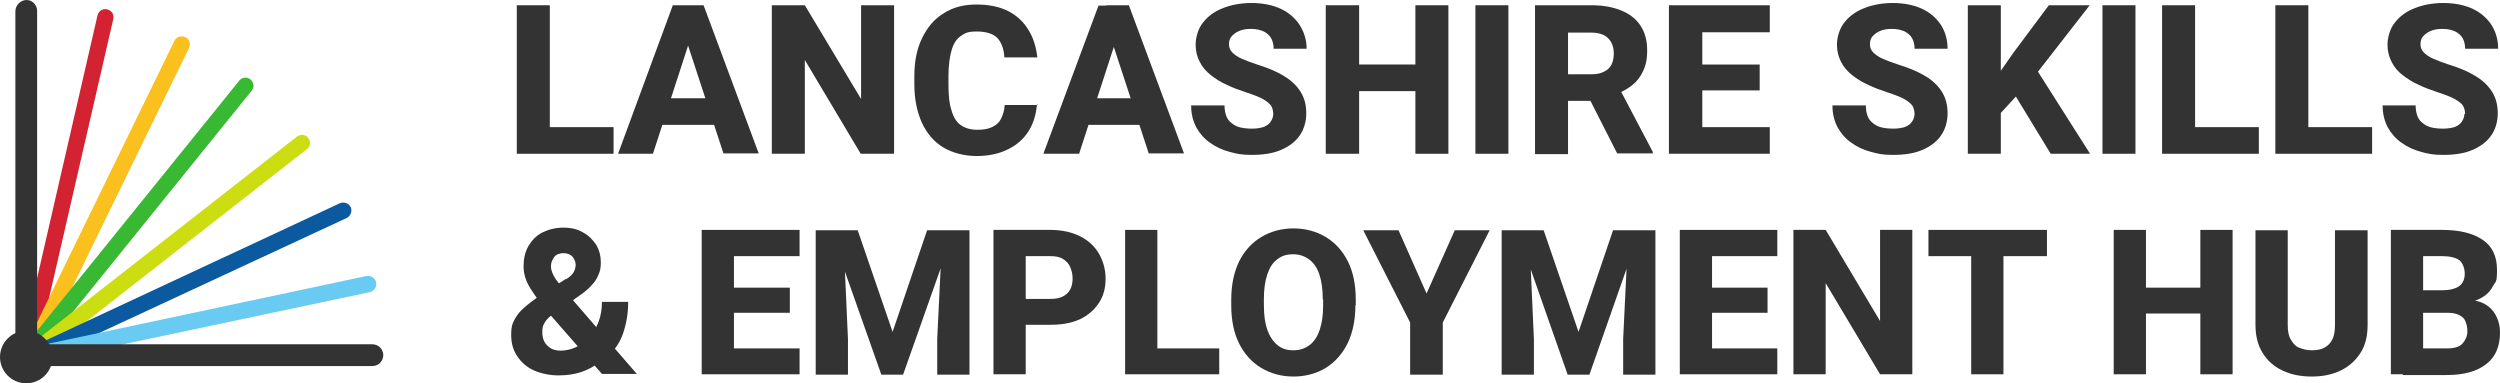 <?xml version="1.0" encoding="UTF-8"?>
<svg id="Layer_2" xmlns="http://www.w3.org/2000/svg" version="1.1" viewBox="0 0 666.6 102.2">
  <!-- Generator: Adobe Illustrator 29.3.0, SVG Export Plug-In . SVG Version: 2.1.0 Build 146)  -->
  <defs>
    <style>
      .st0 {
        fill: #69cbf2;
      }

      .st1 {
        fill: #fac01e;
      }

      .st2 {
        fill: #d32231;
      }

      .st3 {
        fill: #0b599e;
      }

      .st4 {
        fill: #333;
      }

      .st5 {
        fill: #38b833;
      }

      .st6 {
        fill: #ccde12;
      }
    </style>
  </defs>
  <g id="Layer_1-2">
    <g>
      <g>
        <path class="st2" d="M7.5,96.3c-.2,0-.3,0-.5,0-1.2-.3-1.9-1.4-1.6-2.6L26,4.1c.3-1.2,1.4-1.9,2.6-1.6s1.9,1.4,1.6,2.6L9.6,94.6c-.2,1-1.1,1.7-2.1,1.7h0Z"/>
        <path class="st1" d="M8.1,96.6c-.3,0-.6,0-.9-.2-1.1-.5-1.5-1.8-1-2.9L46.5,10.9c.5-1.1,1.8-1.5,2.9-1,1.1.5,1.5,1.8,1,2.9L10.1,95.4c-.4.8-1.1,1.2-1.9,1.2h0Z"/>
        <path class="st5" d="M7.7,96.4c-.5,0-.9-.2-1.3-.5-.9-.8-1.1-2.1-.3-3L63.8,21.5c.7-.9,2.1-1.1,3-.3.9.8,1.1,2.1.3,3L9.4,95.6c-.4.5-1.1.8-1.7.8Z"/>
        <path class="st6" d="M8.2,96.7c-.6,0-1.3-.3-1.7-.8-.7-.9-.6-2.3.4-3l72.3-56.5c.9-.7,2.3-.6,3,.4.7.9.6,2.3-.4,3L9.5,96.3c-.4.3-.9.5-1.3.5Z"/>
        <path class="st3" d="M8.3,97.1c-.8,0-1.6-.5-1.9-1.2-.5-1.1,0-2.4,1-2.9l83.2-38.8c1.1-.5,2.4,0,2.9,1s0,2.4-1,2.9L9.2,96.8c-.3.1-.6.2-.9.2h0Z"/>
        <path class="st0" d="M8.3,97c-1,0-1.9-.7-2.1-1.7-.2-1.2.5-2.3,1.7-2.6l89.8-19.1c1.2-.2,2.3.5,2.6,1.7.2,1.2-.5,2.3-1.7,2.6L8.7,96.9c-.1,0-.3,0-.4,0h0Z"/>
        <path class="st4" d="M99.4,97.6H7.4c-1.6,0-2.9-1.3-2.9-2.9s1.3-2.9,2.9-2.9h91.9c1.6,0,2.9,1.3,2.9,2.9s-1.3,2.9-2.9,2.9Z"/>
        <path class="st4" d="M7,99.5h0c-1.6,0-2.9-1.3-2.9-2.9V2.9C4.2,1.3,5.5,0,7.1,0h0C8.6,0,9.9,1.3,9.9,2.9v93.8c0,1.6-1.3,2.9-2.9,2.9Z"/>
        <circle class="st4" cx="7" cy="95.2" r="7"/>
      </g>
      <g>
        <path class="st4" d="M146.6,41h-8.8V1.4h8.8v39.5ZM163.6,41h-19.9v-7.1h19.9v7.1Z"/>
        <path class="st4" d="M174.2,41h-9.4L179.4,1.4h5.9l-.9,7.9-10.3,31.7h0ZM192.7,33.3h-20.8v-7.1h20.8v7.1ZM182.6,9.3l-1-7.9h6l14.7,39.5h-9.4l-10.4-31.7h0Z"/>
        <path class="st4" d="M238.3,41h-8.8l-14.9-25v25h-8.8V1.4h8.8l15,25V1.4h8.8v39.5h0Z"/>
        <path class="st4" d="M276.5,27.7c-.2,2.7-.9,5.1-2.2,7.2-1.3,2.1-3.1,3.7-5.5,4.9s-5.2,1.8-8.4,1.8-6.4-.8-8.9-2.3-4.4-3.8-5.7-6.6c-1.3-2.9-2-6.3-2-10.2v-2.2c0-4,.7-7.4,2.1-10.2,1.4-2.9,3.3-5.1,5.8-6.6,2.5-1.6,5.4-2.3,8.7-2.3s6.2.6,8.5,1.8c2.3,1.2,4.1,2.9,5.4,5.1,1.3,2.1,2,4.6,2.3,7.2h-8.8c-.1-2.2-.8-4-1.8-5.1s-2.9-1.8-5.5-1.8-3.1.4-4.3,1.2-2,2.1-2.5,3.9-.8,4-.8,6.8v2.3c0,2.8.2,5,.8,6.8.5,1.8,1.3,3.1,2.4,3.9,1.1.8,2.6,1.3,4.4,1.3s2.9-.2,4-.7,1.9-1.2,2.4-2.2c.5-1,.9-2.2,1-3.7h8.8,0Z"/>
        <path class="st4" d="M287.6,41h-9.4l14.7-39.5h6l-.9,7.9-10.3,31.7h0ZM306.1,33.3h-20.8v-7.1h20.8v7.1ZM296,9.3l-1-7.9h6l14.7,39.5h-9.4l-10.4-31.7h0Z"/>
        <path class="st4" d="M339.5,30.5c0-.9-.2-1.6-.5-2.2-.4-.6-1.1-1.2-2.1-1.8s-2.6-1.2-4.7-1.9c-1.8-.6-3.5-1.2-5.1-2-1.6-.7-3-1.6-4.3-2.6-1.2-1-2.2-2.1-2.9-3.5-.7-1.3-1.1-2.9-1.1-4.6s.6-4.2,1.9-5.8c1.3-1.7,3-3,5.3-3.9,2.2-.9,4.8-1.4,7.7-1.4s5.5.5,7.7,1.5c2.2,1,3.9,2.5,5.1,4.3,1.2,1.9,1.9,4,1.9,6.4h-8.8c0-1-.2-1.9-.6-2.7-.4-.8-1.1-1.4-2-1.9-.9-.4-2-.7-3.4-.7s-2.4.2-3.3.6-1.5.9-2,1.5-.6,1.3-.6,2.1.3,1.5.9,2.1,1.4,1.2,2.6,1.7c1.1.5,2.5,1,4,1.5,2.9.9,5.3,1.9,7.2,3.1,2,1.2,3.4,2.6,4.4,4.2s1.5,3.5,1.5,5.7-.6,4.3-1.8,6-2.9,2.9-5,3.8-4.7,1.3-7.7,1.3-4-.3-5.9-.8c-1.9-.5-3.7-1.3-5.2-2.4-1.6-1.1-2.8-2.5-3.7-4.1-.9-1.7-1.4-3.6-1.4-5.9h8.9c0,1.2.2,2.1.5,2.9.3.8.8,1.4,1.5,1.9.6.5,1.4.9,2.3,1.1.9.2,1.9.3,3.1.3s2.4-.2,3.2-.5c.8-.4,1.4-.8,1.8-1.5.4-.6.6-1.3.6-2h0Z"/>
        <path class="st4" d="M362.4,41h-8.9V1.4h8.9v39.5ZM380,24.3h-20.2v-7.1h20.2v7.1ZM386.2,41h-8.8V1.4h8.8v39.5Z"/>
        <path class="st4" d="M402.2,41h-8.8V1.4h8.8v39.5Z"/>
        <path class="st4" d="M424.4,1.4c3.1,0,5.7.5,7.9,1.4,2.2.9,3.9,2.2,5.1,4,1.2,1.8,1.8,4,1.8,6.6s-.4,4.1-1.1,5.6c-.7,1.5-1.7,2.8-3,3.8-1.3,1-2.8,1.8-4.5,2.5l-2.8,1.6h-12.7v-7.1s9.3,0,9.3,0c1.3,0,2.4-.2,3.3-.7.9-.4,1.6-1.1,2-1.9s.6-1.8.6-2.9c0-1.7-.5-3.1-1.5-4.1s-2.5-1.5-4.5-1.5h-6.2v32.4h-8.8V1.4h15.1ZM422.3,23.4h9.4s9,17.1,9,17.1v.4h-9.5l-8.9-17.5h0Z"/>
        <path class="st4" d="M453.9,41h-8.9V1.4h8.9v39.5ZM471.9,8.6h-20.9V1.4h20.9s0,7.1,0,7.1ZM469.2,24.1h-18.2v-6.9h18.2v6.9ZM471.9,41h-20.9v-7.1h20.9v7.1Z"/>
        <path class="st4" d="M510.5,30.5c0-.9-.2-1.6-.5-2.2-.4-.6-1.1-1.2-2.1-1.8s-2.6-1.2-4.7-1.9c-1.8-.6-3.5-1.2-5.1-2-1.6-.7-3-1.6-4.3-2.6-1.2-1-2.2-2.1-2.9-3.5-.7-1.3-1.1-2.9-1.1-4.6s.6-4.2,1.9-5.8c1.3-1.7,3-3,5.3-3.9,2.2-.9,4.8-1.4,7.7-1.4s5.5.5,7.7,1.5c2.2,1,3.9,2.5,5.1,4.3,1.2,1.9,1.8,4,1.8,6.4h-8.8c0-1-.2-1.9-.6-2.7-.4-.8-1.1-1.4-2-1.9-.9-.4-2-.7-3.4-.7s-2.4.2-3.3.6-1.5.9-2,1.5-.6,1.3-.6,2.1.3,1.5.9,2.1,1.4,1.2,2.6,1.7c1.1.5,2.5,1,4,1.5,2.9.9,5.3,1.9,7.3,3.1,2,1.2,3.4,2.6,4.4,4.2s1.5,3.5,1.5,5.7-.6,4.3-1.8,6-2.9,2.9-5,3.8-4.7,1.3-7.7,1.3-4-.3-5.9-.8c-1.9-.5-3.7-1.3-5.2-2.4-1.6-1.1-2.8-2.5-3.7-4.1-.9-1.7-1.4-3.6-1.4-5.9h8.9c0,1.2.2,2.1.5,2.9.3.8.8,1.4,1.5,1.9.6.5,1.4.9,2.3,1.1.9.2,1.9.3,3.1.3s2.4-.2,3.2-.5c.8-.4,1.4-.8,1.8-1.5.4-.6.6-1.3.6-2h0Z"/>
        <path class="st4" d="M533.5,41h-8.8V1.4h8.8v39.5ZM541.6,21.3l-9.1,9.9-1.6-8.6,6-8.6,9.4-12.6h10.9l-15.5,19.9ZM535.9,23.1l6.6-5.4,14.8,23.3h-10.5l-10.9-17.9h0Z"/>
        <path class="st4" d="M569.4,41h-8.8V1.4h8.8v39.5Z"/>
        <path class="st4" d="M585.3,41h-8.8V1.4h8.8v39.5ZM602.3,41h-19.8v-7.1h19.8v7.1Z"/>
        <path class="st4" d="M615.5,41h-8.8V1.4h8.8v39.5ZM632.5,41h-19.8v-7.1h19.8v7.1Z"/>
        <path class="st4" d="M657.3,30.5c0-.9-.2-1.6-.5-2.2s-1.1-1.2-2.1-1.8-2.6-1.2-4.7-1.9c-1.8-.6-3.5-1.2-5.1-2-1.6-.7-3-1.6-4.3-2.6s-2.2-2.1-2.9-3.5c-.7-1.3-1.1-2.9-1.1-4.6s.6-4.2,1.9-5.8c1.3-1.7,3-3,5.3-3.9,2.2-.9,4.8-1.4,7.7-1.4s5.5.5,7.7,1.5c2.2,1,3.9,2.5,5.1,4.3,1.2,1.9,1.8,4,1.8,6.4h-8.8c0-1-.2-1.9-.6-2.7-.4-.8-1.1-1.4-2-1.9-.9-.4-2-.7-3.4-.7s-2.4.2-3.3.6-1.5.9-2,1.5-.6,1.3-.6,2.1.3,1.5.9,2.1,1.4,1.2,2.6,1.7c1.1.5,2.5,1,4,1.5,2.9.9,5.3,1.9,7.2,3.1,2,1.2,3.4,2.6,4.4,4.2s1.5,3.5,1.5,5.7-.6,4.3-1.8,6-2.9,2.9-5,3.8-4.7,1.3-7.7,1.3-4-.3-5.9-.8c-1.9-.5-3.7-1.3-5.2-2.4-1.6-1.1-2.8-2.5-3.7-4.1-.9-1.7-1.4-3.6-1.4-5.9h8.8c0,1.2.2,2.1.5,2.9.3.8.8,1.4,1.5,1.9.6.5,1.4.9,2.3,1.1.9.2,1.9.3,3.1.3s2.4-.2,3.2-.5c.8-.4,1.4-.8,1.8-1.5.4-.6.6-1.3.6-2h0Z"/>
        <path class="st4" d="M150.9,74.5c1.1-.7,1.8-1.4,2.1-2s.5-1.3.5-1.9-.3-1.5-.8-2.1-1.4-1-2.4-1-2,.3-2.5,1-.9,1.5-.9,2.5.5,2.4,1.4,3.6,2.1,2.7,3.4,4.2l18.1,20.9h-9.3l-14.7-16.8c-1.9-2.3-3.4-4.4-4.5-6.2s-1.7-3.7-1.7-5.7.4-3.8,1.3-5.4c.9-1.5,2.1-2.8,3.7-3.6s3.5-1.3,5.6-1.3,3.8.4,5.3,1.3c1.5.8,2.6,2,3.5,3.3.8,1.4,1.2,2.9,1.2,4.6s-.2,2.3-.6,3.3-1,2-1.8,2.8c-.8.9-1.7,1.7-2.7,2.4l-8.6,6.1c-.5.5-.9.9-1.2,1.4-.3.5-.5.9-.6,1.4s-.1,1-.1,1.4c0,.9.2,1.8.6,2.5s1,1.3,1.7,1.7c.7.4,1.6.6,2.5.6,1.4,0,2.8-.3,4.1-.9,1.3-.6,2.5-1.5,3.6-2.7s1.9-2.5,2.5-4.1c.6-1.6.9-3.3.9-5.3h7c0,3.1-.5,5.9-1.4,8.5-.9,2.6-2.5,4.8-4.8,6.6-.1,0-.3.2-.5.3-.2.2-.4.3-.5.4-1.7,1.3-3.5,2.3-5.3,2.9s-3.9.9-6.1.9-4.8-.5-6.7-1.4c-1.9-.9-3.3-2.2-4.4-3.9s-1.5-3.5-1.5-5.6.3-2.9.9-4c.6-1.1,1.4-2.2,2.5-3.1,1.1-1,2.3-1.9,3.7-2.9l7.6-4.9h0Z"/>
        <path class="st4" d="M195.7,99.8h-8.6v-38.5h8.6v38.5ZM213.2,68.3h-20.3v-7h20.3v7ZM210.6,83.4h-17.7v-6.7h17.7v6.7ZM213.2,99.8h-20.3v-6.9h20.3v6.9Z"/>
        <path class="st4" d="M224.8,61.4l1.3,29v9.5h-8.6v-38.5s7.3,0,7.3,0ZM228.7,61.4l9.3,27.1,9.2-27.1h7.2l-13.6,38.5h-5.8l-13.6-38.5h7.2ZM258.5,61.4v38.5h-8.6v-9.5l1.4-29s7.3,0,7.3,0Z"/>
        <path class="st4" d="M270.5,86.6v-6.9h9.6c1.4,0,2.5-.2,3.4-.7.9-.5,1.5-1.1,1.9-1.9.4-.8.6-1.7.6-2.8s-.2-2-.6-3-1.1-1.7-1.9-2.2c-.9-.6-2-.8-3.4-.8h-6.6v31.5h-8.6v-38.5h15.2c3,0,5.7.6,7.9,1.7,2.2,1.1,3.9,2.7,5,4.6s1.8,4.2,1.8,6.7-.6,4.7-1.8,6.5-2.9,3.3-5,4.3-4.8,1.5-7.9,1.5h-9.6Z"/>
        <path class="st4" d="M308.6,99.8h-8.6v-38.5h8.6v38.5ZM325.1,99.8h-19.3v-6.9h19.3v6.9Z"/>
        <path class="st4" d="M361.4,81.4c0,3.9-.7,7.3-2.1,10.2-1.4,2.8-3.4,5-5.8,6.5-2.5,1.5-5.4,2.3-8.6,2.3s-6.1-.8-8.6-2.3c-2.5-1.5-4.5-3.7-5.9-6.5s-2.1-6.2-2.1-10.2v-1.5c0-3.9.7-7.3,2.1-10.2,1.4-2.8,3.4-5,5.9-6.5,2.5-1.5,5.4-2.3,8.6-2.3s6.1.8,8.6,2.3c2.5,1.5,4.5,3.7,5.9,6.5,1.4,2.8,2.1,6.2,2.1,10.2v1.5h0ZM352.7,79.8c0-2.6-.3-4.8-.9-6.6-.6-1.8-1.5-3.1-2.7-4s-2.6-1.4-4.3-1.4-3.1.4-4.3,1.4c-1.2.9-2,2.2-2.6,4-.6,1.8-.9,3.9-.9,6.6v1.6c0,2.6.3,4.8.9,6.5s1.5,3.1,2.7,4.1,2.6,1.4,4.3,1.4,3.1-.5,4.3-1.4c1.2-.9,2.1-2.3,2.7-4.1s.9-3.9.9-6.5v-1.6h0Z"/>
        <path class="st4" d="M380.4,78.2l7.5-16.8h9.3l-12.5,24.6v13.9h-8.7v-13.9l-12.5-24.6h9.4l7.5,16.9h0Z"/>
        <path class="st4" d="M407.7,61.4l1.3,29v9.5h-8.6v-38.5h7.3,0ZM411.6,61.4l9.3,27.1,9.2-27.1h7.2l-13.5,38.5h-5.8l-13.5-38.5h7.2ZM441.4,61.4v38.5h-8.6v-9.5l1.4-29s7.3,0,7.3,0Z"/>
        <path class="st4" d="M456.5,99.8h-8.6v-38.5h8.6v38.5ZM473.9,68.3h-20.3v-7h20.3v7ZM471.3,83.4h-17.7v-6.7h17.7v6.7ZM473.9,99.8h-20.3v-6.9h20.3v6.9Z"/>
        <path class="st4" d="M509.9,99.8h-8.6l-14.5-24.3v24.3h-8.6v-38.5h8.6l14.5,24.3v-24.3h8.6v38.5Z"/>
        <path class="st4" d="M545.8,68.3h-31.6v-7h31.6v7ZM534.2,99.8h-8.6v-38.5h8.6v38.5Z"/>
        <path class="st4" d="M572.2,99.8h-8.6v-38.5h8.6v38.5ZM589.2,83.6h-19.7v-6.9h19.7v6.9ZM595.3,99.8h-8.6v-38.5h8.6v38.5Z"/>
        <path class="st4" d="M631.3,61.4v25.2c0,3-.6,5.5-1.9,7.5s-3,3.6-5.3,4.7-4.8,1.6-7.7,1.6-5.5-.5-7.8-1.6-4-2.6-5.3-4.7c-1.3-2.1-1.9-4.6-1.9-7.5v-25.2h8.6v25.2c0,1.6.2,2.9.8,3.9s1.2,1.8,2.2,2.2,2.1.7,3.4.7,2.5-.2,3.4-.7c.9-.5,1.6-1.2,2.1-2.2s.7-2.3.7-3.9v-25.2h8.6Z"/>
        <path class="st4" d="M643,83.3v-5.9s8.1,0,8.1,0c2.1,0,3.6-.4,4.6-1.1s1.5-1.9,1.5-3.3-.5-2.8-1.4-3.6c-1-.7-2.5-1.1-4.6-1.1h-5.1v31.5h-8.6v-38.5h13.7c4.6,0,8.2.9,10.7,2.6,2.6,1.7,3.9,4.4,3.9,8s-.3,3-1.1,4.4c-.7,1.4-1.8,2.5-3.4,3.3-1.6.8-3.6,1.3-6.2,1.4l-2.3,2.3h-9.8ZM640.7,99.8l3.2-6.9h8.5c2,0,3.4-.4,4.2-1.3s1.3-2,1.3-3.2-.2-1.9-.5-2.7c-.3-.8-.9-1.3-1.7-1.7-.8-.4-1.8-.6-3-.6h-7.7v-5.9h9.6l2,2.4c2.4,0,4.4.3,5.8,1.1,1.5.8,2.5,1.9,3.2,3.3.7,1.4,1,2.8,1,4.3,0,3.8-1.2,6.6-3.7,8.5-2.4,1.9-5.9,2.9-10.5,2.9h-11.7,0Z"/>
      </g>
    </g>
  </g>
</svg>